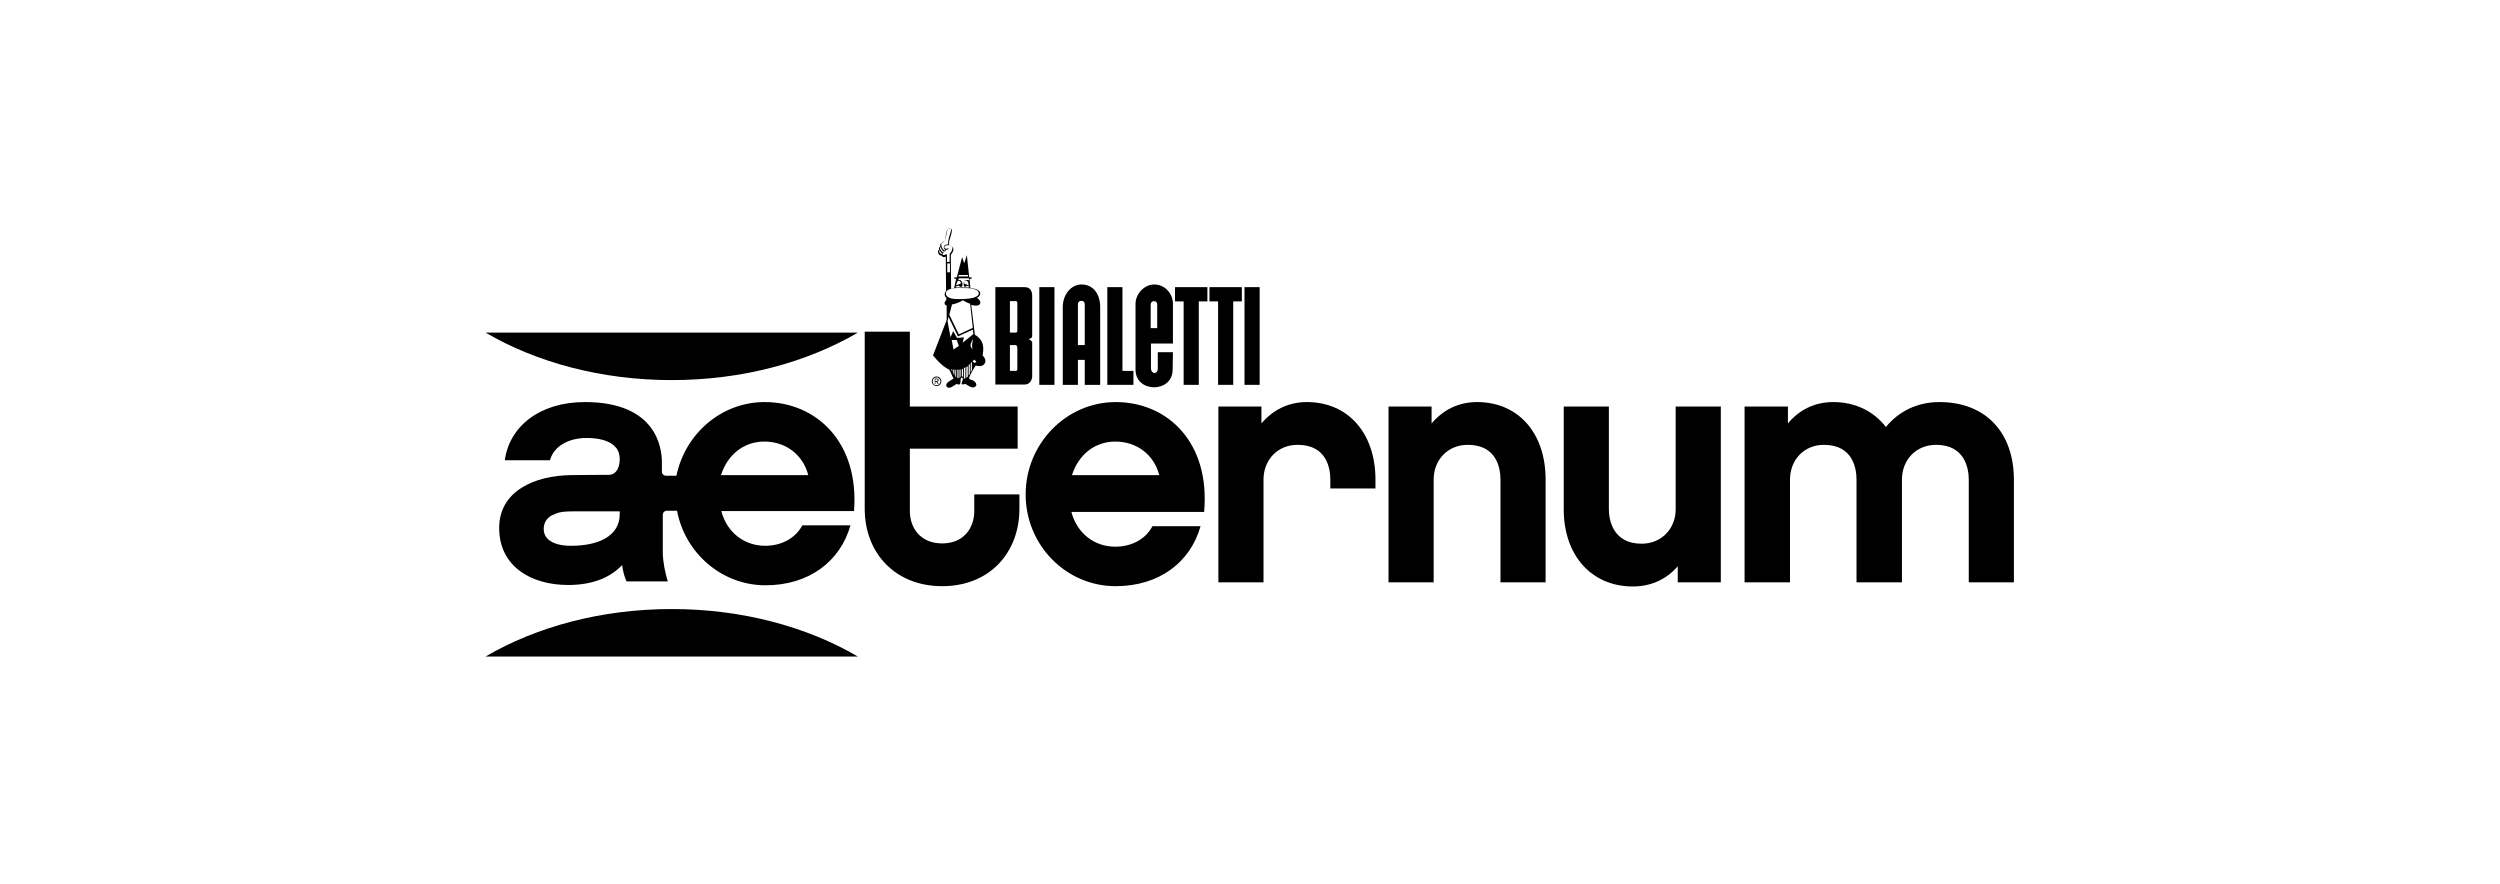 <?xml version="1.0" encoding="utf-8"?>
<!-- Generator: Adobe Illustrator 24.1.3, SVG Export Plug-In . SVG Version: 6.00 Build 0)  -->
<svg version="1.1" id="Livello_1" xmlns="http://www.w3.org/2000/svg" xmlns:xlink="http://www.w3.org/1999/xlink" x="0px" y="0px"
	 viewBox="0 0 841.9 297.6" style="enable-background:new 0 0 841.9 297.6;" xml:space="preserve">
<g>
	<polygon points="398.6,129.6 398.6,101.5 395.7,101.5 395.7,96.7 406.6,96.7 406.6,101.5 403.7,101.5 403.7,129.6 	"/>
	<polygon points="372.9,129.6 372.9,96.7 378,96.7 378,124.9 381.7,124.9 381.7,129.6 	"/>
	<rect x="350" y="96.7" width="5.1" height="32.9"/>
	<rect x="419.1" y="96.7" width="5.1" height="32.9"/>
	<polygon points="410.2,129.6 410.2,101.5 407.3,101.5 407.3,96.7 418.2,96.7 418.2,101.5 415.3,101.5 415.3,129.6 	"/>
	<g>
		<path d="M335.2,129.6l0-32.9h9.9c2.1,0,2.5,1.7,2.5,3v13.4c0,0.8-0.8,1-1.3,1.1c0.5,0.1,1.4,0.7,1.3,1.3v11.2
			c0,1.2-0.8,2.8-2.5,2.8H335.2z M340.1,124.9h1.9c0.5,0,0.6-0.2,0.6-0.8v-6.7c0-0.5-0.1-1.2-0.6-1.2h-1.9V124.9z M340.1,112h1.9
			c0.5,0,0.6-0.2,0.6-0.8v-9c0-0.5-0.1-0.8-0.6-0.8l-1.9,0V112z"/>
		<path d="M370.4,129.6h-5.1v-8.4H363v8.4h-5.1v-26.2c0-4.2,2.8-7.6,6.3-7.6c4.1,0,6.3,3.4,6.3,7.6V129.6z M365.3,116.2v-13.8
			c0-0.7-0.5-1.1-1.2-1.1c-0.6,0-1.1,0.5-1.1,1.1l0,13.8H365.3z"/>
		<path d="M394.9,124.5c0,7.9-12.5,7.9-12.5,0v-22.2c0-3.3,2.9-6.5,6.3-6.5c3.7,0,6.3,3.2,6.3,6.5l0,13.4h-7.4v8.4
			c0,0.8,0.5,1.5,1.2,1.5c0.7,0,1.1-0.7,1.1-1.5v-5.5h5.1L394.9,124.5z M389.7,110.5v-8c0-0.7-0.5-1.1-1.1-1.1
			c-0.6,0-1.1,0.5-1.1,1.1v8H389.7z"/>
		<path d="M330.9,119.7c1.1,1.1,1.1,2,0.7,2.7c-0.5,0.9-1.7,1.1-3,0.7c-0.8,1-1.5,2.6-2.1,3.7c-0.5,1.3,0.4,0.8,1.3,1.4
			c0.7,0.5,1,0.8,1,1.6c-1.3,1.9-3.4-0.8-4-0.5c-0.4,0.3-0.6,0.2-1,0c0-0.3,1-2.4,0-2.1c-0.5,0.1-0.2,1.3-0.4,1.8
			c-0.2,0.6-0.4,0.6-1.3,0.3c-0.7,0.4-2.4,2-3.3,0.9c-0.7-1.4,1.6-2.1,2.3-2.7c-0.5-1-0.9-2.1-1.4-3c-2.2-1-4-3-5.5-4.8l4.4-11.4
			l0.2-0.6v-4.8c0-0.1-0.6,0-0.7-0.7c-0.1-0.4,0.3-0.9,0.6-1.3l0-0.6c-0.8-0.7-0.7-1.7-0.1-2.3l-0.1-11.6c-0.7,0.4-1,0.2-1.4-0.3
			c-1.2,0-1.4-1.6-1.1-1.8c0.2-0.1,0.2-0.1,0.3-0.1c-0.3-1.1,0.3-1.1,0.3-1.2c0-0.4,0.1-1.2,0.7-1.3c1.2-0.2,1.1-1.9,1.3-3.1
			c0.2-0.8,0.4-1.6,0.9-1.7c2.1-0.4,0.4,3,0.2,4.1c-0.1,0.6-0.1,1-0.1,1.6c0.5,0.2,1,0.2,1.4,0.9c0.3,0.9-0.4,1.8-0.8,2.3v0.4
			l0.1,11c0.3-0.1,0.6-0.1,1-0.2l0.7-3.1h-0.6v-0.5h0.8l1.8-6.8l0.7,2.1l0.9-2.8l0.8,7.5h0.8l0,0.5h-0.7l0.3,3.1
			c1.3,0.1,3.3,0.6,3.3,1.8c0,1.1-1.1,1.5-1.1,1.5c0.9,0.6,1.8,1.8,0.5,2.5c-0.7,0.3-1.7,0-2.4-0.1l0,0.2l1.2,9.8
			C331,114.4,331.5,116.4,330.9,119.7 M319,91.7h0.9l0-3H319V91.7z M319,88.2h0.8v-2.3c0-1,0.3-0.3,0.8-1.7c0.8-2-2.2-1.8-2.5-1.3
			c-0.4,1,0.7,1,1.3,0.7c0.3-0.2-0.2,0.7-0.8,0.5c0,0.1-0.2,0.6-0.6,0.5c0,0.5-0.2,0.7-0.5,0.7c-0.4,0.7,0.6,0.7,0.9,0.4
			c0.2-0.3,0.5-0.1,0.5,0.4V88.2z M316.3,84.7c0,0.5,0.4,0.7,0.9,0.8c0.1-0.1,0.1-0.1,0.1-0.2c-0.3-0.1-0.7-0.7-0.9-1
			C316.2,84.3,316.3,84.6,316.3,84.7 M316.5,83.5c0,0.4,0.9,1.6,1.2,1.6c0.1,0,0.2-0.1,0.1-0.4c-0.5-0.3-0.8-1-1.1-1.5
			C316.5,83,316.5,83.3,316.5,83.5 M318.1,84.4c0,0,0.2-0.1,0.2-0.2c0-0.2-0.2-0.2-0.3-0.3c-0.6-1.4,0.6-1.6,1.3-1.6
			c0-0.6,0-0.8,0.1-1.5c0.2-1.6,1.5-3.8,0.5-4c-1.5-0.4-0.9,4.3-2.2,4.6C316.3,81.8,317.2,83.9,318.1,84.4 M321.1,117.7l1.8-1.2
			l-0.7-2h-1.7L321.1,117.7z M324.2,115.4l3.6-2.9l-0.2-1.5l-5,2.3l-3.2-6.6l-0.3,1.5l1,5.4l0.9-2.1l1.3,2.3l2.3-0.2L324.2,115.4z
			 M319.7,106l3.2,6.6l4.7-2.2l-0.9-8.1c-0.9-0.3-1.7-0.7-2.5-1.2c-0.5,0.5-2.8,1.4-3.6,1.4L319.7,106z M324.1,100.7
			c1.1,0,5.5-0.2,5.5-1.9c0-1.9-4.2-1.8-5.6-1.8c-0.8,0-5.2-0.3-5.5,1.7C318.6,101.1,322.8,100.7,324.1,100.7 M324.6,127.5l0.5-0.1
			l0-3.7l-0.5,0.2V127.5z M322.4,127.3l0.4,0.1v-2.9l-0.4,0V127.3z M323.1,124.5v2.8c0,0,0.1-0.2,0.2-0.3c0.1-0.1,0.2-0.2,0.2-0.2
			v-2.4L323.1,124.5z M325.4,127.2l0.5-0.3v-3.6l-0.5,0.4V127.2z M321.7,126.7l0.3,0.4v-2.6l-0.3,0V126.7z M323.9,126.7
			c0,0,0.1,0,0.2,0.1c0.1,0,0.2,0.1,0.2,0.1v-2.7l-0.4,0.2V126.7z M326.2,126.5l0.4-0.6v-3.3l-0.4,0.3V126.5z M321.4,126.4v-1.9
			l-0.4,0v1.1L321.4,126.4z M326.9,125.4l0.4-0.8v-2.7l-0.4,0.4V125.4z M320.3,124.4l0.4,0.8v-0.8L320.3,124.4z M328.1,122.2
			c0.2,0,0.7-0.2,0.7-0.4l-0.7-0.7l-0.6,0.6L328.1,122.2z M327.5,117.6c-0.3-1.4-0.1-1.9,0.2-3.5C327,115.4,326.3,116.4,327.5,117.6
			 M322.8,96.2l-0.9,0.3l-0.1,0.3c0,0,1.4,0,2.3,0c0.9,0,2.3,0,2.3,0v-0.3l-0.8-0.3c-0.1,0.2-0.5,0.5-0.7,0.4
			c-0.5-0.1-0.9-3,1.4-2.2l0-0.7h-3.4l-0.2,0.7c1.4-0.7,1.8,2.1,1.1,2.2C323.3,96.6,323.1,96.5,322.8,96.2 M322.7,93.1h3.3l0-0.5
			h-3.1L322.7,93.1z M322,96.1l1.5-0.6c0.3-0.1-0.1-0.8-0.4-0.9C322.4,94.3,322.1,95.5,322,96.1L322,96.1z M326.2,96.1l-0.1-0.8
			c-0.1-1-1.7-1.3-1.4,0.2L326.2,96.1z"/>
		<path d="M315,127.7h0.4c0.2,0,0.4,0,0.4,0.3c0,0.3-0.2,0.3-0.5,0.3H315V127.7z M314.7,129.3h0.3v-0.8h0.3l0.5,0.8h0.3l-0.5-0.8
			c0.3,0,0.5-0.2,0.5-0.5c0-0.4-0.2-0.5-0.6-0.5h-0.7V129.3z M314.1,128.4c0-0.8,0.6-1.3,1.3-1.3c0.7,0,1.3,0.6,1.3,1.3
			c0,0.8-0.6,1.3-1.3,1.3C314.6,129.8,314.1,129.2,314.1,128.4 M313.8,128.4c0,0.9,0.7,1.6,1.6,1.6c0.9,0,1.6-0.7,1.6-1.6
			c0-0.9-0.7-1.6-1.6-1.6C314.5,126.8,313.8,127.5,313.8,128.4"/>
		<path d="M343.3,171.3c0,14.9-10.1,26.1-26,26.1c-15.9,0-26.1-11.2-26.1-26.1v-59.6h15.2v25.2h36.3v14.2h-36.3v21
			c0,5.4,3.3,10.9,10.9,10.9c7.5,0,10.8-5.5,10.8-10.9v-5.6h15.2V171.3z"/>
		<path d="M390.4,160c-1.8-6.9-7.6-11.3-14.8-11.3c-6.9,0-12.4,4.4-14.6,11.3H390.4z M360.8,172.4c1.9,7.2,7.7,11.7,14.8,11.7
			c5.1,0,10-2.2,12.5-6.9h16.2c-3.4,12.1-13.9,20.2-28.6,20.2c-16.7,0-30.3-13.8-30.3-30.9s13.7-31.1,30.3-31.1
			c17.5,0,31.9,13.6,29.8,37H360.8z"/>
		<path d="M463.2,164.5H448v-3c0-3.4-1-11.7-11-11.7c-6.8,0-11.5,5.1-11.5,11.7v34.6h-15.2v-59.2h14.5v5.7c3.8-4.5,9-7.2,15.3-7.2
			c13.9,0,23.1,10.5,23.1,26.1V164.5z"/>
		<path d="M520.5,196.1h-15.2v-34.6c0-3.4-1-11.7-11-11.7c-6.8,0-11.5,5.1-11.5,11.7v34.6h-15.2v-59.2h14.5v5.7
			c3.8-4.5,9-7.2,15.3-7.2c13.9,0,23.1,10.4,23.1,26.1V196.1z"/>
		<path d="M579.4,196.1H565v-5.4c-3.7,4.3-8.9,6.8-15.1,6.8c-14,0-23.3-10.5-23.3-26v-34.6h15.2v34.6c0,3.3,1.2,11.6,11,11.6
			c6.8,0,11.5-5.1,11.5-11.6v-34.6h15.2V196.1z"/>
		<path d="M678.2,196.1H663v-34.6c0-3.4-1.1-11.7-11-11.7c-6.8,0-11.5,5.1-11.5,11.7v34.6h-15.3v-34.6c0-3.4-1-11.7-11-11.7
			c-6.7,0-11.4,5.1-11.4,11.7v34.6h-15.3v-59.2h14.6v5.7c3.7-4.5,8.9-7.2,15.3-7.2c7.4,0,13.6,3.1,17.7,8.4c4.2-5.2,10.5-8.4,18-8.4
			c15.9,0,25.1,10.6,25.1,26.1V196.1z"/>
		<path d="M288.9,221.1c-17.1-10-38.9-16-62.7-16c-23.8,0-45.6,6-62.7,16H288.9z"/>
		<path d="M163.5,112c17.1,10,38.9,16,62.7,16c23.8,0,45.6-6,62.7-16H163.5z"/>
		<path d="M242.8,160c2.2-6.9,7.7-11.3,14.6-11.3c7.2,0,13,4.4,14.8,11.3H242.8z M208.7,173.1c0,7.6-7.4,10.7-16.4,10.7
			c-6.1,0-9.2-2.3-9.2-5.6c0-2.2,1-3.7,2.8-4.7c0,0,0,0,0,0c0,0,0,0,0.1,0c0.3-0.2,0.7-0.3,1.1-0.5c1.4-0.6,2.8-0.8,6.3-0.8h15.3
			V173.1z M257.5,135.4c-14.6,0-26.8,10.7-29.7,24.8h-3.5c-0.8,0-1.4-0.6-1.4-1.4v-3.2c0-4.7-1.8-20.2-25.9-20.2
			c-15.5,0-25.5,8.4-27,19.6h15.2c1.4-5.1,6.8-7.5,12.2-7.5c0.1,0,0.1,0,0.2,0c0,0,0,0,0.1,0c4.1,0,7.1,0.9,8.9,2.4
			c0,0,0.1,0.1,0.1,0.1c0.2,0.2,0.4,0.4,0.6,0.6c0.2,0.2,0.3,0.4,0.5,0.6c0.1,0.2,0.2,0.4,0.3,0.6c0,0.1,0.1,0.2,0.1,0.2
			c0.3,0.8,0.5,1.6,0.5,2.6c0,3.7-1.8,5.3-3.5,5.3c-5,0-10.5,0.1-13.1,0.1c-12,0.2-24,5.3-24,17.8c0,12.9,10.7,19.2,23.2,19.2
			c8.3,0,14.2-2.5,18.2-6.7c0.3,2.2,0.8,4,1.5,5.5h13.9c-0.8-2.3-1.7-6.8-1.7-9.7v-12.7h0c0-0.8,0.6-1.4,1.3-1.4h3.5
			c2.7,14.3,15.1,25.1,29.8,25.1c14.7,0,25.2-8.1,28.6-20.2h-16.2c-2.5,4.7-7.5,6.9-12.5,6.9c-7.1,0-12.9-4.5-14.8-11.7h44.7
			C289.4,148.9,274.9,135.4,257.5,135.4"/>
	</g>
</g>
</svg>
